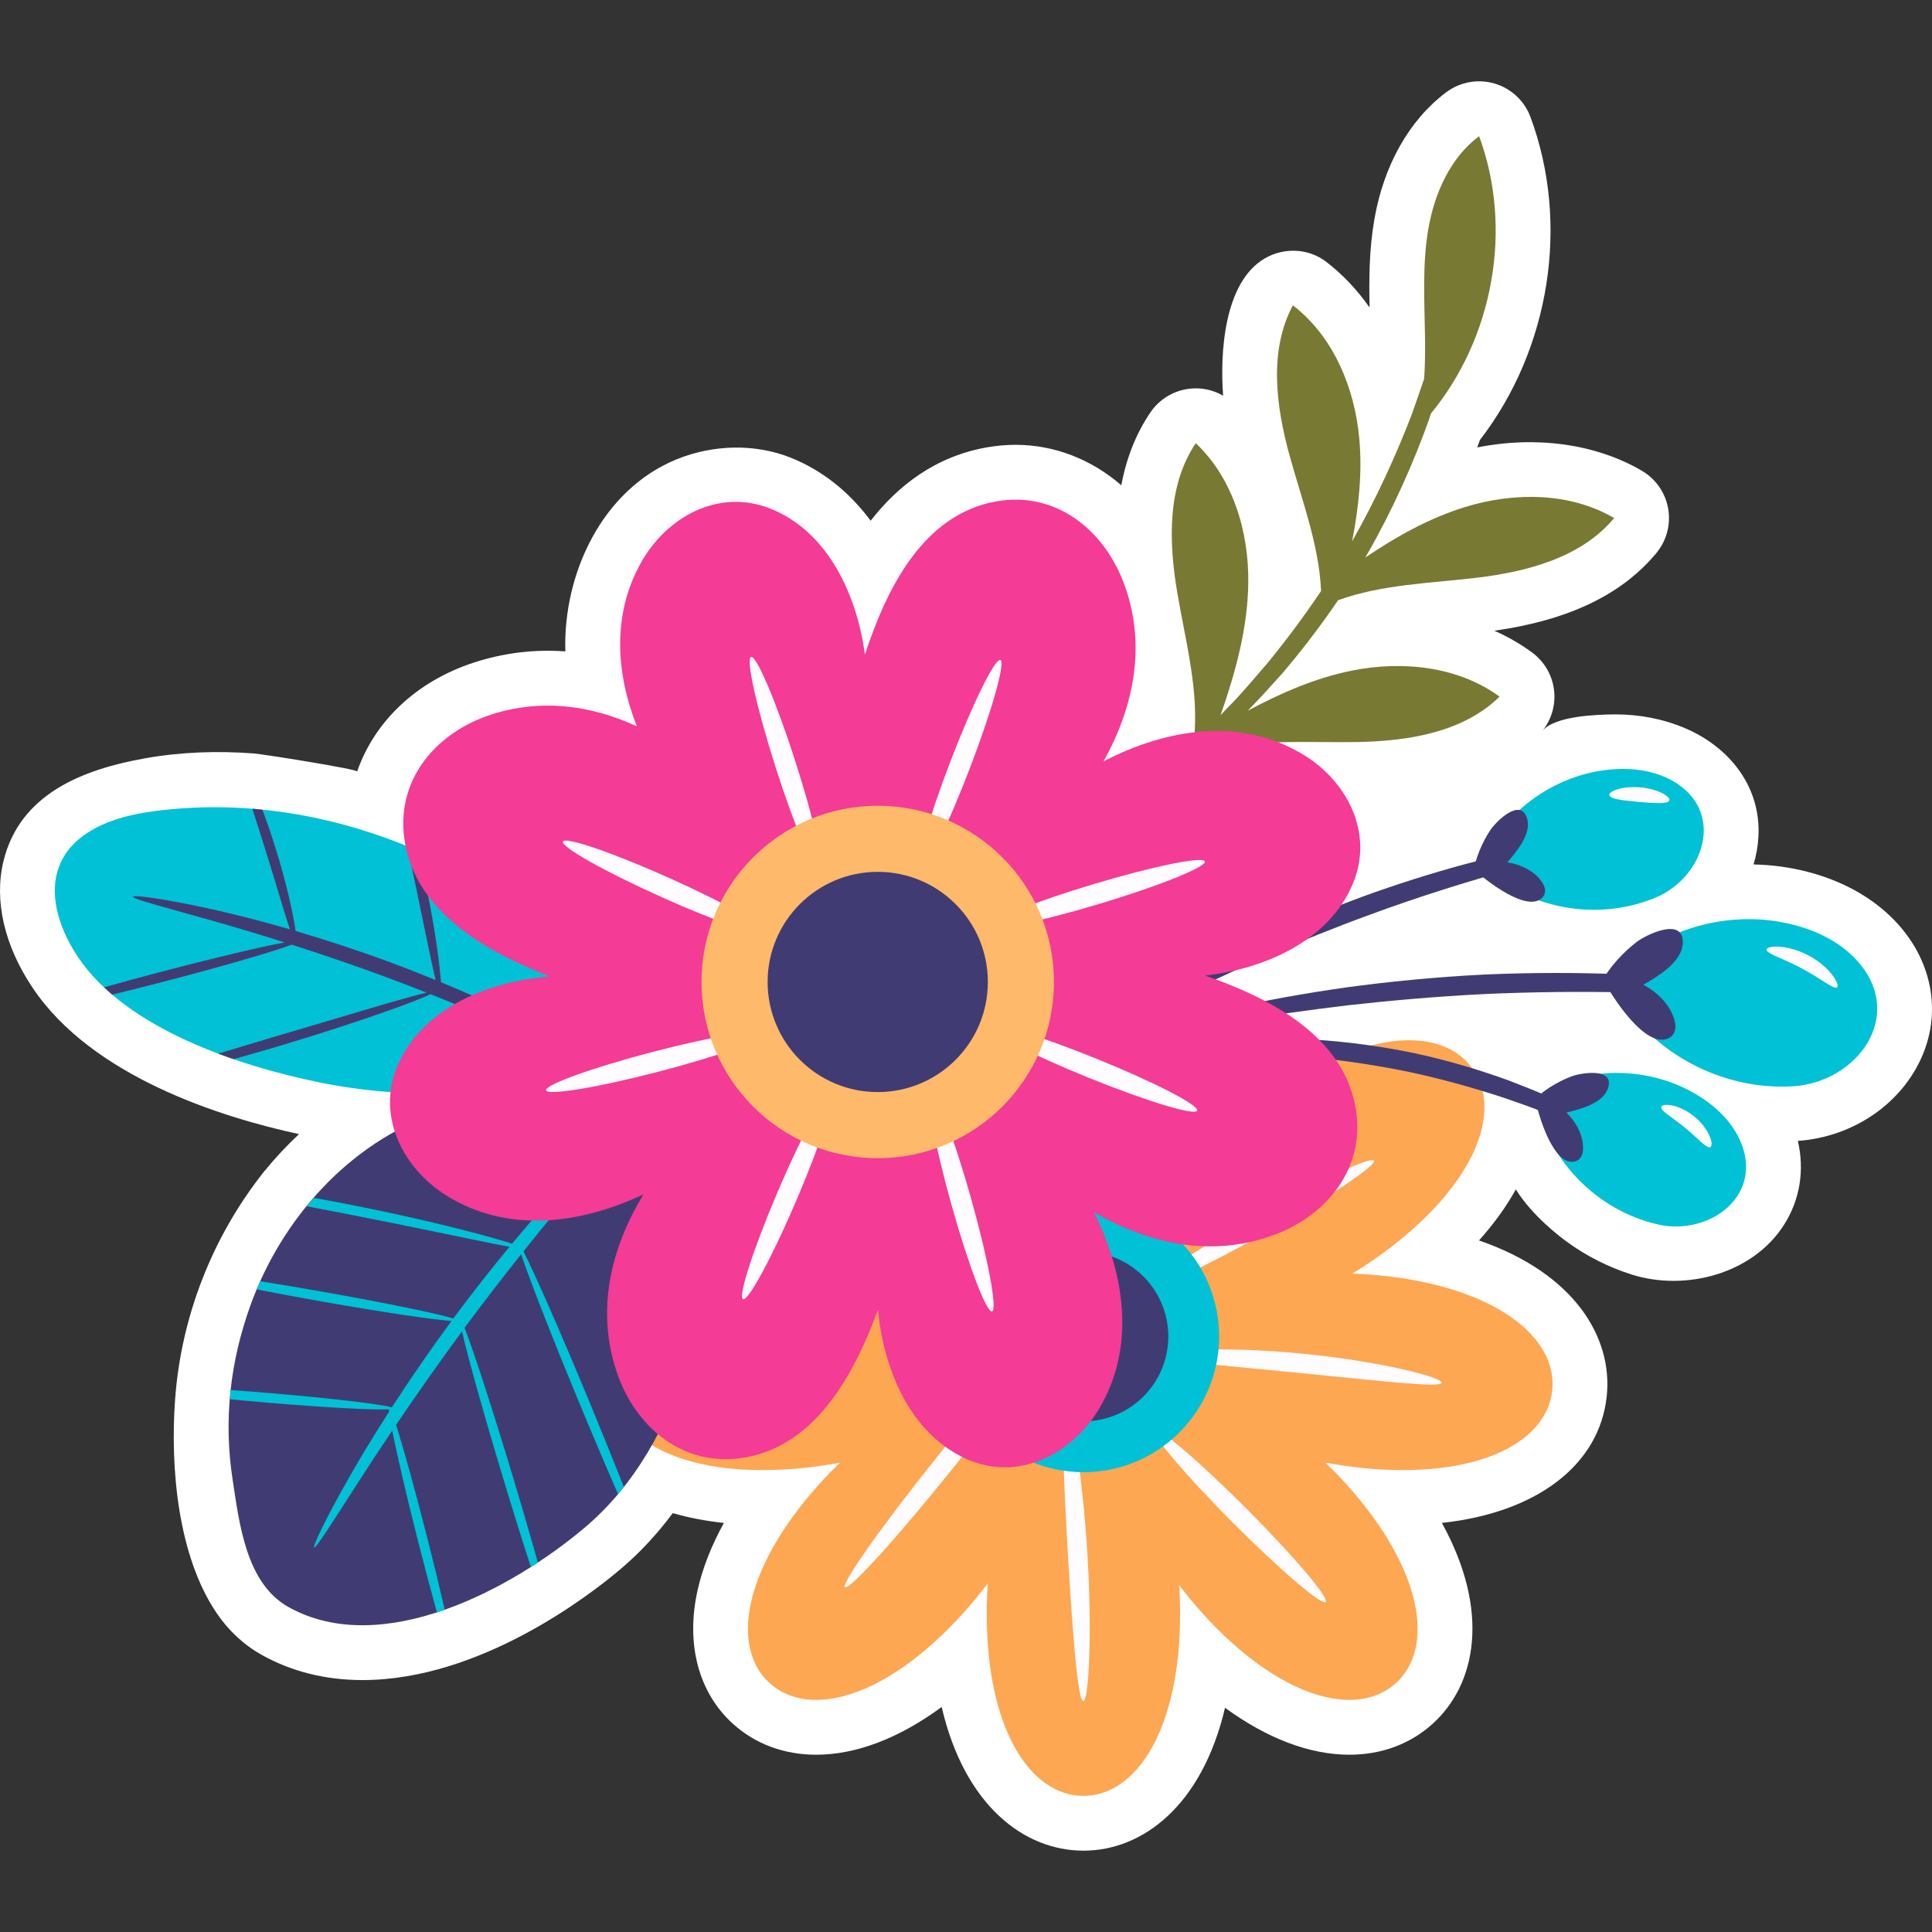 <?xml version="1.0" encoding="UTF-8"?>
<!-- Generator: Adobe Illustrator 25.2.1, SVG Export Plug-In . SVG Version: 6.00 Build 0)  -->
<svg xmlns="http://www.w3.org/2000/svg" xmlns:xlink="http://www.w3.org/1999/xlink" version="1.1" id="Capa_1" x="0px" y="0px" viewBox="0 0 512 512" style="enable-background:new 0 0 512 512;" xml:space="preserve" width="512" height="512">
<rect x="0" y="0" width="512" height="512" fill="#333333" stroke="none"/>
<g>
	<path style="fill:#FFFFFF;" d="M503.294,245.252c-5.92-6.736-14.348-11.661-24.377-14.239c-4.604-1.185-9.378-1.831-14.209-1.928   c0.705-2.351,1.144-4.785,1.288-7.26c0.77-13.23-7.591-23.789-19.4-28.831c-5.824-2.486-12.212-3.695-18.537-3.669   c-4.805,0.02-16.114,0.393-19.318,4.388c2.283-2.847,3.427-6.468,3.161-10.148c-0.31-4.257-2.475-8.162-5.92-10.679   c-3.08-2.251-6.413-4.167-9.961-5.735c19.707-2.807,33.77-9.555,42.925-20.576c2.729-3.283,3.872-7.601,3.133-11.805   c-0.74-4.202-3.292-7.869-6.977-10.022c-12.203-7.134-28.053-9.295-43.628-6.169c0.242-0.655,0.482-1.314,0.72-1.973   c18.585-24.099,23.87-57.367,13.401-85.584c-1.596-4.3-5.13-7.594-9.533-8.887c-4.394-1.286-9.155-0.426-12.822,2.329   c-9.775,7.354-16.531,19.31-19.022,33.665c-1.401,8.072-1.419,15.835-1.27,23.366c-3.257-4.665-7.11-8.754-11.474-12.104   c-4.699-3.609-11.172-3.887-16.282-0.915c-10.929,6.357-11.888,25.38-11.057,36.381c-2.652-1.528-5.743-2.205-8.852-1.847   c-4.244,0.472-8.064,2.785-10.447,6.326c-3.776,5.612-6.333,12.004-7.677,19.262c-7.863-6.811-17.653-10.716-28.009-10.716   c-2.419,0-4.879,0.21-7.313,0.622c-14.014,2.377-24.008,10.365-31.109,19.493c-5.647-7.612-12.836-13.375-21.164-16.697   c-9.589-3.828-20.686-3.466-30.232,0.418c-19.818,8.064-30.144,30.402-29.512,50.911c-8.21-0.6-16.387,0.397-24.226,2.951   c-15.331,4.988-26.4,15.702-30.952,28.893c0.219-0.635-24.939-4.613-27.394-4.8c-9.637-0.734-19.371-0.396-28.894,1.304   c-16.368,2.922-33.089,9.384-37.429,27.205c-2.543,10.452,0.196,22.381,7.714,33.591c15.826,23.604,49.941,34.307,70.6,38.782   c-3.266,3.05-6.357,6.361-9.262,9.924c-0.041,0.052-0.083,0.103-0.124,0.155c-13.586,17.161-21.869,38.269-23.459,60.295   c-1.29,17.869,0.661,41.34,11.066,56.634c3.107,4.567,7.186,8.39,12.024,11.073c7.898,4.381,16.835,6.601,26.564,6.601   c31.196,0,60.203-22.473,68.349-29.36c5.062-4.279,9.712-9.262,13.899-14.89c4.189,1.227,8.723,2.1,13.541,2.609   c-3.303,6.003-5.645,11.954-6.944,17.706c-3.229,14.305,0.188,27.265,9.376,35.555c5.92,5.342,13.538,8.164,22.032,8.164   c10.624,0,22.03-4.396,33.252-12.654c6.055,26.121,21.868,38.081,37.57,38.081c15.658,0,31.427-11.893,37.52-37.865   c11.126,8.116,22.427,12.438,32.958,12.438c8.494,0,16.112-2.823,22.032-8.164c11.628-10.493,15.366-29.895,2.478-53.268   c25.038-2.685,41.809-15.298,43.698-33.652c1.602-15.584-8.627-32.495-33.861-41.209c3.973-4.434,7.243-8.967,9.764-13.523   c4.386,7.068,11.775,12.598,13.492,13.856c5.186,3.798,11.066,6.766,17.197,8.705c14.281,4.516,32.095-0.169,40.372-13.159   c4.239-6.651,5.483-14.492,3.676-22.253c14.785-1.05,27.754-9.998,33.111-22.879C514.348,267.955,512.003,255.161,503.294,245.252z   "/>
	<g>
		<path style="fill:#00C1D5;" d="M396.869,221.262c6.855-9.809,18.198-16.342,30.122-17.35c5.522-0.467,11.354,0.249,16.241,3.007    c14.084,7.946,8.619,25.447-4.492,30.955c-12.497,5.25-27.514,4.032-39.002-3.162"/>
		<path style="fill:#00C1D5;" d="M414.945,286.618c11.282-3.989,24.309-2.703,34.593,3.415c4.763,2.834,9.089,6.808,11.46,11.895    c6.831,14.657-7.796,25.711-21.664,22.562c-13.218-3.001-24.723-12.729-29.88-25.264"/>
		<path style="fill:#00C1D5;" d="M434.623,252.762c11.558-8.336,26.876-11.228,40.678-7.678c6.392,1.644,12.667,4.738,17.079,9.757    c12.714,14.463-0.302,31.994-17.204,33.038c-16.111,0.995-32.516-6.27-42.607-18.869"/>
		<path style="fill:#FDA753;" d="M366.103,338.045c-2.614-0.269-5.191-0.441-7.724-0.534c2.688-1.643,5.377-3.413,8.041-5.362    c24.441-17.884,32.066-37.675,23.71-49.094c-8.355-11.418-29.526-10.14-53.967,7.744c-24.441,17.884-37.481,41.638-29.126,53.057    c1.652,2.257,4.038,3.838,6.956,4.824c-2.921,2.711-4.708,5.821-5.06,9.24c-0.287,2.786,0.408,5.564,1.919,8.255    c-3.976,0.059-7.386,1.158-9.934,3.457c-2.076,1.874-3.405,4.409-4.087,7.413c-2.995-2.628-6.272-4.088-9.71-4.088    c-3.551,0-6.933,1.548-10.008,4.344c-0.663-3.114-1.998-5.744-4.132-7.67c-2.547-2.299-5.958-3.398-9.934-3.457    c1.511-2.691,2.206-5.469,1.919-8.255c-0.352-3.419-2.139-6.53-5.06-9.24c2.919-0.986,5.305-2.567,6.956-4.824    c8.355-11.419-4.685-35.173-29.126-53.057c-24.441-17.884-45.612-19.162-53.967-7.744c-8.355,11.419-0.73,31.21,23.711,49.094    c2.663,1.949,5.353,3.718,8.041,5.362c-2.533,0.093-5.11,0.265-7.724,0.534c-30.126,3.098-46.7,16.332-45.253,30.407    c1.447,14.075,20.368,23.659,50.494,20.562c3.287-0.338,6.485-0.812,9.585-1.394c-1.824,1.77-3.634,3.601-5.399,5.558    c-20.29,22.483-23.728,43.413-13.224,52.892c10.504,9.479,30.972,3.919,51.262-18.564c2.351-2.605,4.518-5.259,6.527-7.925    c-0.188,2.68-0.287,5.422-0.287,8.213c0,30.285,11.47,48.126,25.619,48.126s25.619-17.841,25.619-48.126    c0-2.628-0.092-5.209-0.259-7.738c1.91,2.506,3.945,5,6.156,7.45c20.29,22.483,40.758,28.044,51.262,18.564    c10.504-9.479,7.066-30.408-13.224-52.892c-1.766-1.957-3.575-3.788-5.399-5.558c3.1,0.582,6.298,1.056,9.585,1.394    c30.126,3.098,49.047-6.487,50.494-20.562S396.229,341.142,366.103,338.045z"/>
		<g>
			<g>
				<path style="fill:#FFFCFF;" d="M277.686,353.618c-1.112-0.892-14.042,13.382-28.878,31.883      c-14.836,18.5-25.961,34.221-24.849,35.113c1.112,0.892,14.041-13.382,28.877-31.882      C267.673,370.231,278.798,354.51,277.686,353.618z"/>
			</g>
			<g>
				<path style="fill:#FFFCFF;" d="M287.094,450.776c1.405-0.012,2.374-17.259,1.109-38.477c-1.24-21.219-4.231-38.231-5.628-38.078      c-1.438,0.154-0.758,17.303,0.473,38.383C284.305,433.682,285.648,450.793,287.094,450.776z"/>
			</g>
			<g>
				<path style="fill:#FFFCFF;" d="M351.327,424.538c1.01-1.007-8.353-12.033-20.912-24.628      c-12.559-12.594-23.558-21.988-24.568-20.982c-1.01,1.007,8.353,12.033,20.911,24.628      C339.318,416.151,350.318,425.545,351.327,424.538z"/>
			</g>
			<g>
				<path style="fill:#FFFCFF;" d="M382.081,366.443c0.27-1.361-16.075-5.679-36.761-7.689c-20.681-2.057-37.554-1.006-37.554,0.382      c-0.014,1.464,16.632,2.724,37.049,4.757C365.237,365.875,381.809,367.881,382.081,366.443z"/>
			</g>
			<g>
				<path style="fill:#FFFCFF;" d="M364.135,307.589c-0.699-1.243-14.492,5.193-30.806,14.375      c-16.314,9.182-28.972,17.632-28.272,18.875c0.699,1.242,14.491-5.193,30.805-14.375      C352.177,317.283,364.835,308.832,364.135,307.589z"/>
			</g>
		</g>
		<path style="fill:#403C73;" d="M115.701,294.942c-23.158,8.002-41.117,28.057-49.384,51.122    c-5.289,14.755-7.116,30.173-4.678,46.005c1.786,11.6,3.494,27.54,14.893,33.862c24.847,13.78,59.425-5.035,78.486-21.149    c26.138-22.097,35.887-63.393,29.959-95.976"/>
		<path style="fill:#00C1D5;" d="M138.114,332.385c1.959,6.023,8.013,21.555,15.529,39.686c3.696,8.917,7.196,17.133,10.147,23.87    c0.525-0.624,1.011-1.284,1.518-1.925c-2.604-6.626-5.782-14.496-9.28-22.933c-7.699-18.572-14.562-34.155-17.315-39.449    c5.965-7.48,11.475-14.118,16.069-19.532c2.581-3.045,4.866-5.722,6.78-7.98l-2.376-0.475c-1.908,1.903-4.068,4.117-6.446,6.631    c-4.956,5.235-10.801,11.801-17.03,19.303c-2.352-0.752-5.912-1.774-10.466-2.97c-8.506-2.236-20.343-5.002-33.519-7.567    c-2.942-0.571-5.814-1.103-8.617-1.605c-0.638,0.731-1.258,1.476-1.871,2.229c3.227,0.608,6.566,1.245,9.995,1.91    c13.137,2.557,25,5.033,33.596,6.81c4.292,0.886,7.772,1.588,10.192,2.024c-4.738,5.733-9.68,11.983-14.65,18.677    c-0.081,0.11-0.157,0.217-0.238,0.327c-4.017-1.269-17.895-4.133-34.518-7.071c-5.998-1.06-11.65-2.005-16.638-2.791    c-0.321,0.714-0.658,1.422-0.961,2.144c5.086,1,10.928,2.09,17.15,3.19c16.139,2.852,29.86,4.889,34.497,5.174    c-5.878,7.981-11.191,15.744-15.824,22.912c-2.672-0.833-16.149-2.431-32.453-3.803c-3.584-0.302-7.029-0.569-10.264-0.8    c-0.089,0.812-0.133,1.63-0.199,2.446c3.227,0.313,6.666,0.625,10.247,0.927c15.164,1.277,27.947,1.953,31.896,1.74    c0,0.164,0.012,0.374,0.039,0.638c-4.058,6.322-7.599,12.172-10.472,17.211c-6.414,11.236-9.798,18.496-9.363,18.736    c0.5,0.278,4.724-6.497,11.702-17.312c2.606-4.043,5.617-8.641,8.974-13.636c1.265,6.395,3.778,17.225,6.886,29.466    c1.752,6.902,3.454,13.302,4.955,18.705c0.694-0.225,1.387-0.454,2.078-0.697c-1.251-5.431-2.796-11.808-4.531-18.643    c-3.313-13.048-6.451-24.347-8.37-30.335c5.125-7.589,11.01-16.02,17.479-24.801c1.384,6.232,5.541,21.178,10.786,38.562    c2.7,8.949,5.278,17.185,7.463,23.905c0.623-0.396,1.237-0.795,1.847-1.196c-1.87-6.693-4.218-14.768-6.838-23.455    c-5.446-18.054-10.411-33.257-12.589-38.729c0.126-0.17,0.245-0.336,0.371-0.507C128.508,344.623,133.441,338.258,138.114,332.385    z M103.482,373.528c-0.013-0.026-0.024-0.047-0.037-0.071c0.026-0.002,0.061-0.003,0.086-0.006    C103.514,373.477,103.499,373.502,103.482,373.528z"/>
		<g>
			<path style="fill:#00C1D5;" d="M162.459,281.014c-24.64,9.303-51.905,11.09-77.669,5.862     c-21.462-4.355-51.393-14.267-64.083-33.194c-7.866-11.731-9.962-26.235,4.189-34.013c5.652-3.106,12.142-4.318,18.553-5.016     c43.183-4.699,85.096,13.804,115.901,43.43"/>
			<path style="fill:#403C73;" d="M148.773,275.285c-8.347-4.477-19.326-9.78-31.91-14.986c-0.328-4.843-1.629-14.497-3.928-25.517     c-0.68-3.287-1.394-6.386-2.104-9.296c-0.947-0.41-1.898-0.808-2.853-1.198c0.712,3.401,1.493,7.115,2.307,11.045     c2.168,10.39,3.971,19.476,5.162,24.39c-3.902-1.597-7.934-3.183-12.104-4.728c-8.748-3.229-17.193-5.974-25.004-8.27     c-0.612-4.355-2.399-12.643-5.312-21.952c-1.144-3.685-2.34-7.123-3.493-10.195c-0.622-0.062-1.242-0.133-1.865-0.187     c-0.264-0.018-0.527-0.04-0.791-0.058c1.079,3.366,2.304,7.18,3.566,11.245c2.724,8.704,4.943,16.383,6.379,20.7     c-7.891-2.286-15.088-4.098-21.177-5.435c-12.441-2.741-20.267-3.713-20.368-3.206c-0.121,0.592,7.486,2.556,19.666,5.989     c5.89,1.656,12.857,3.706,20.511,6.128c-5.855,1.067-17.942,3.907-31.872,7.55c-5.793,1.515-11.19,2.985-15.985,4.338     c0.701,0.659,1.396,1.323,2.139,1.954c4.451-1.084,9.35-2.319,14.53-3.674c15.389-4.025,28.346-7.804,33.042-9.576     c7.672,2.453,15.983,5.266,24.626,8.457c3.815,1.414,7.511,2.841,11.118,4.265c-2.07,0.465-5.636,1.443-10.293,2.787     c-10.792,3.198-19.798,5.867-29.264,8.672c-5.222,1.567-10.325,3.099-15.648,4.696c1.347,0.508,2.696,0.99,4.048,1.455     c3.921-1.087,8.07-2.276,12.374-3.559c11.442-3.414,21.71-6.806,29.078-9.445c5.298-1.897,9.066-3.381,10.742-4.202     c13.064,5.185,24.577,10.286,33.405,14.381c4.032,1.867,7.495,3.494,10.331,4.809c0.816-0.274,1.622-0.577,2.433-0.867     C157.349,280.026,153.485,277.809,148.773,275.285z"/>
		</g>
		<path style="fill:#787A34;" d="M339.953,178.309c4.933-5.813,9.896-12.251,14.655-19.243c11.62-4.208,24.384-4.481,36.733-5.955    c13.476-1.608,27.756-5.38,36.428-15.82c-11.73-6.857-26.507-6.922-39.493-2.927c-9.498,2.922-18.206,7.818-26.478,13.391    c0.22-0.371,0.447-0.733,0.665-1.107c6.848-11.994,12.155-24.069,16.186-35.315c0.192-0.595,0.381-1.173,0.573-1.762    c16.537-20.04,21.817-49.064,12.752-73.494c-7.635,5.741-11.808,15.124-13.441,24.536c-1.633,9.412-1.033,19.044-0.893,28.595    c0.054,3.711,0.025,7.455-0.223,11.169c-1.012,3.028-2.127,6.124-3.242,9.336c-4.117,10.726-9.324,22.236-15.85,33.752    c1.733-8.957,2.719-18.025,1.915-27.083c-1.201-13.534-6.838-27.194-17.615-35.468c-6.395,11.97-4.498,26.618-0.902,39.704    c3.273,11.909,7.835,23.747,8.376,36.006c-4.514,6.713-9.177,12.934-13.784,18.616c-3.824,4.418-7.357,8.717-11.053,12.384    c-0.614,0.629-1.198,1.253-1.788,1.879c3.956-11.333,7.174-23.01,7.334-34.977c0.181-13.586-4.038-27.748-13.918-37.075    c-7.579,11.258-7.181,26.023-4.934,39.407c2.208,13.152,5.924,26.374,4.424,39.603c-0.47,0.442-0.959,0.902-1.423,1.339    c-3.15,3.131-6.313,5.6-8.967,7.928c-1.346,1.141-2.565,2.249-3.737,3.206c-1.112,0.871-2.196,1.719-3.259,2.552    c-3.898,3.101-5.977,4.968-5.782,5.266c0.195,0.299,2.648-1.001,6.946-3.628c1.162-0.722,2.346-1.459,3.562-2.214    c1.274-0.85,2.597-1.858,4.046-2.906c2.862-2.142,6.24-4.456,9.603-7.463c0.684-0.585,1.401-1.198,2.097-1.793l-0.327,0.97    c12.924-4.142,26.852-2.838,40.422-3.067c13.57-0.23,28.159-2.53,37.847-12.034c-10.971-8.014-25.666-9.581-38.991-6.927    c-9.769,1.946-18.95,5.945-27.765,10.662C333.727,185.271,336.753,181.848,339.953,178.309z"/>
		<g>
			<path style="fill:#403C73;" d="M434.21,258.43c-1.429-0.081-2.833-0.168-4.306-0.237c-11.281-0.446-23.708-0.51-36.732,0.082     c-13.02,0.652-25.385,1.9-36.572,3.418c-11.177,1.601-21.182,3.424-29.502,5.319c-16.655,3.745-26.642,7.201-26.478,7.813     c0.197,0.766,10.481-1.429,27.174-4.228c8.343-1.423,18.313-2.857,29.408-4.184c11.105-1.245,23.34-2.335,36.216-2.98     c12.879-0.584,25.162-0.665,36.336-0.484c1.633,0.038,3.19,0.091,4.774,0.138C434.184,261.568,434.074,259.988,434.21,258.43z"/>
		</g>
		<g>
			<path style="fill:#403C73;" d="M398.419,226.49c-3.425,0.794-6.985,1.664-10.769,2.675c-8.3,2.278-17.346,5.091-26.682,8.499     c-9.322,3.447-18.038,7.159-25.838,10.796c-7.777,3.689-14.652,7.273-20.285,10.526c-11.285,6.48-17.767,11.273-17.425,11.835     c0.802,1.373,28.427-14.876,65.328-28.31c13.472-4.994,26.222-8.889,36.985-11.907     C399.09,229.318,398.646,227.927,398.419,226.49z"/>
		</g>
		<g>
			<path style="fill:#403C73;" d="M414.906,292.763c-1.438-0.704-2.94-1.409-4.522-2.091c-3.196-1.508-6.726-2.845-10.428-4.289     c-7.464-2.721-15.846-5.267-24.817-7.222c-8.985-1.888-17.675-2.996-25.598-3.569c-3.97-0.198-7.737-0.423-11.27-0.355     c-3.53-0.05-6.816,0.11-9.809,0.293c-11.983,0.781-19.211,2.567-19.123,3.182c0.098,0.797,7.437,0.307,19.207,0.469     c2.944,0.051,6.162,0.103,9.612,0.337c3.453,0.116,7.125,0.496,10.99,0.816c7.715,0.818,16.156,2.038,24.912,3.877     c8.742,1.906,16.943,4.248,24.317,6.66c3.657,1.29,7.164,2.446,10.361,3.754c1.647,0.609,3.217,1.235,4.721,1.857     C413.739,295.182,414.237,293.936,414.906,292.763z"/>
		</g>
		<path style="fill:#403C73;" d="M390.365,231.296c0.748-4.01,2.323-7.857,4.556-11.268c1.471-2.247,8.079-8.894,9.784-3.082    c1.192,4.063-2.859,8.803-5.237,11.583c3.653,0.563,7.6,2.443,9.505,5.772c0.583,1.019,0.704,2.396-0.025,3.316    c-3.822,4.824-15.629-4.606-18.357-7.274"/>
		<path style="fill:#403C73;" d="M406.097,291.799c2.941-2.826,6.46-5.038,10.261-6.513c2.504-0.971,11.746-2.532,9.751,3.186    c-1.395,3.998-7.447,5.496-10.999,6.374c2.644,2.584,4.76,6.409,4.372,10.225c-0.119,1.168-0.821,2.358-1.949,2.682    c-5.915,1.7-10.031-12.84-10.698-16.597"/>
		<path style="fill:#403C73;" d="M424.193,260.503c2.415-4.215,5.696-7.921,9.546-10.879c2.536-1.948,12.575-6.826,12.21,0.377    c-0.255,5.036-6.671,8.774-10.436,10.966c3.886,2.068,7.586,5.73,8.42,10.221c0.255,1.374-0.149,2.97-1.329,3.718    c-6.191,3.923-15.763-11.316-17.782-15.386"/>
		<circle style="fill:#00C1D5;" cx="287.123" cy="354.182" r="35.961"/>
		<circle style="fill:#403C73;" cx="287.123" cy="354.182" r="22.489"/>
		<g>
			<path style="fill:#F43B95;" d="M319.377,258.535c15.496-1.754,32.699-9.005,39.137-24.312     c5.721-13.603-1.667-27.611-13.778-34.631c-16.401-9.506-35.564-6.496-52.284,2.173c8.164-14.684,11.542-31.317,5.179-47.718     c-5.374-13.852-17.944-23.831-33.365-21.216c-19.813,3.361-29.442,23.559-35.054,40.648c-2.04-15.461-9.607-32.528-25.03-38.682     c-13.706-5.469-27.576,2.177-34.37,14.415c-7.58,13.651-6.629,29.02-1.045,43.268c-12.04-5.545-25.258-7.449-38.674-3.082     c-14.129,4.599-24.788,16.598-23.03,32.14c2.259,19.968,21.893,30.701,38.645,37.251c-15.55,1.181-33.01,7.792-40.008,22.851     c-6.219,13.382,0.647,27.654,12.49,35.116c16.038,10.105,35.3,7.804,52.328-0.241c-8.701,14.372-12.69,30.87-6.937,47.494     c4.859,14.041,17.052,24.478,32.559,22.433c19.923-2.627,30.291-22.457,36.531-39.326c1.468,15.526,8.4,32.86,23.585,39.579     c13.495,5.971,27.637-1.157,34.879-13.136c9.807-16.222,7.151-35.438-1.207-52.315c14.53,8.434,31.099,12.118,47.614,6.059     c13.949-5.117,24.159-17.501,21.828-32.968C356.376,274.462,336.359,264.461,319.377,258.535z M204.074,284.056l5.022-50.82     l51.02,2.201l-3.259,52.852L204.074,284.056z"/>
			<g>
				<g>
					<g>
						<path style="fill:#FFFCFF;" d="M217.425,231.452c1.435-0.46-1.516-13.671-6.593-29.508        c-5.076-15.836-10.355-28.301-11.79-27.841c-1.435,0.46,1.516,13.671,6.593,29.507        C210.711,219.447,215.99,231.912,217.425,231.452z"/>
					</g>
					<g>
						<path style="fill:#FFFCFF;" d="M265.113,174.912c-1.407-0.54-7.342,11.511-13.257,26.918        c-5.915,15.406-9.569,28.333-8.162,28.874c1.407,0.54,7.342-11.511,13.257-26.918        C262.865,188.38,266.52,175.452,265.113,174.912z"/>
					</g>
				</g>
				<g>
					<g>
						<path style="fill:#FFFCFF;" d="M261.629,245.613c0.433,1.444,13.697-1.264,29.625-6.047        c15.927-4.783,28.488-9.83,28.054-11.274c-0.433-1.443-13.697,1.264-29.624,6.047        C273.757,239.122,261.196,244.17,261.629,245.613z"/>
					</g>
					<g>
						<path style="fill:#FFFCFF;" d="M317.279,294.337c0.566-1.397-11.374-7.554-26.669-13.752        c-15.294-6.198-28.152-10.09-28.718-8.693c-0.566,1.397,11.374,7.554,26.668,13.752        C303.855,291.841,316.713,295.734,317.279,294.337z"/>
					</g>
				</g>
				<g>
					<g>
						<path style="fill:#FFFCFF;" d="M246.654,289.549c-1.451,0.407,1.011,13.718,5.499,29.731        c4.488,16.013,9.303,28.664,10.754,28.258c1.451-0.407-1.011-13.718-5.499-29.73        C252.92,301.794,248.105,289.142,246.654,289.549z"/>
					</g>
					<g>
						<path style="fill:#FFFCFF;" d="M196.912,344.29c1.386,0.592,7.762-11.232,14.242-26.41        c6.479-15.177,10.608-27.961,9.222-28.553c-1.386-0.592-7.762,11.232-14.242,26.41        C199.654,330.914,195.526,343.698,196.912,344.29z"/>
					</g>
				</g>
				<g>
					<g>
						<path style="fill:#FFFCFF;" d="M203.003,273.765c-0.38-1.458-13.734,0.757-29.827,4.949        c-16.093,4.192-28.831,8.772-28.451,10.231c0.38,1.458,13.734-0.757,29.827-4.949        C190.644,279.804,203.382,275.224,203.003,273.765z"/>
					</g>
					<g>
						<path style="fill:#FFFCFF;" d="M149.189,223.021c-0.617,1.375,11.087,7.969,26.143,14.727        c15.055,6.758,27.76,11.122,28.378,9.748s-11.087-7.968-26.142-14.727C162.512,226.01,149.807,221.646,149.189,223.021z"/>
					</g>
				</g>
			</g>
			<circle style="fill:#FFB96B;" cx="232.61" cy="260.231" r="46.699"/>
			<circle style="fill:#403C73;" cx="232.61" cy="260.231" r="29.182"/>
		</g>
		<g>
			<g>
				<path style="fill:#FFFCFF;" d="M442.387,212.107c0.351-0.989-3.017-3.041-7.706-3.442c-4.685-0.419-8.354,0.997-8.188,2.032      c0.153,1.078,3.672,1.443,7.849,1.826C438.522,212.871,442.041,213.139,442.387,212.107z"/>
			</g>
			<g>
				<path style="fill:#FFFCFF;" d="M486.857,261.64c0.394-0.335-0.018-1.617-1.287-3.277c-1.258-1.654-3.43-3.625-6.243-5.133      c-2.816-1.502-5.661-2.214-7.735-2.342c-2.085-0.134-3.38,0.236-3.44,0.75c-0.102,1.103,4.438,2.331,9.349,5.007      C482.454,259.243,485.997,262.337,486.857,261.64z"/>
			</g>
			<g>
				<path style="fill:#FFFCFF;" d="M453.267,304.001c0.461-0.241,0.454-1.362-0.209-2.93c-0.653-1.56-2.022-3.523-4.025-5.168      c-2.006-1.642-4.199-2.6-5.857-2.934c-1.667-0.342-2.769-0.129-2.914,0.37c-0.275,1.066,2.993,2.781,6.316,5.559      C449.953,301.612,452.276,304.48,453.267,304.001z"/>
			</g>
		</g>
	</g>
</g>















</svg>
